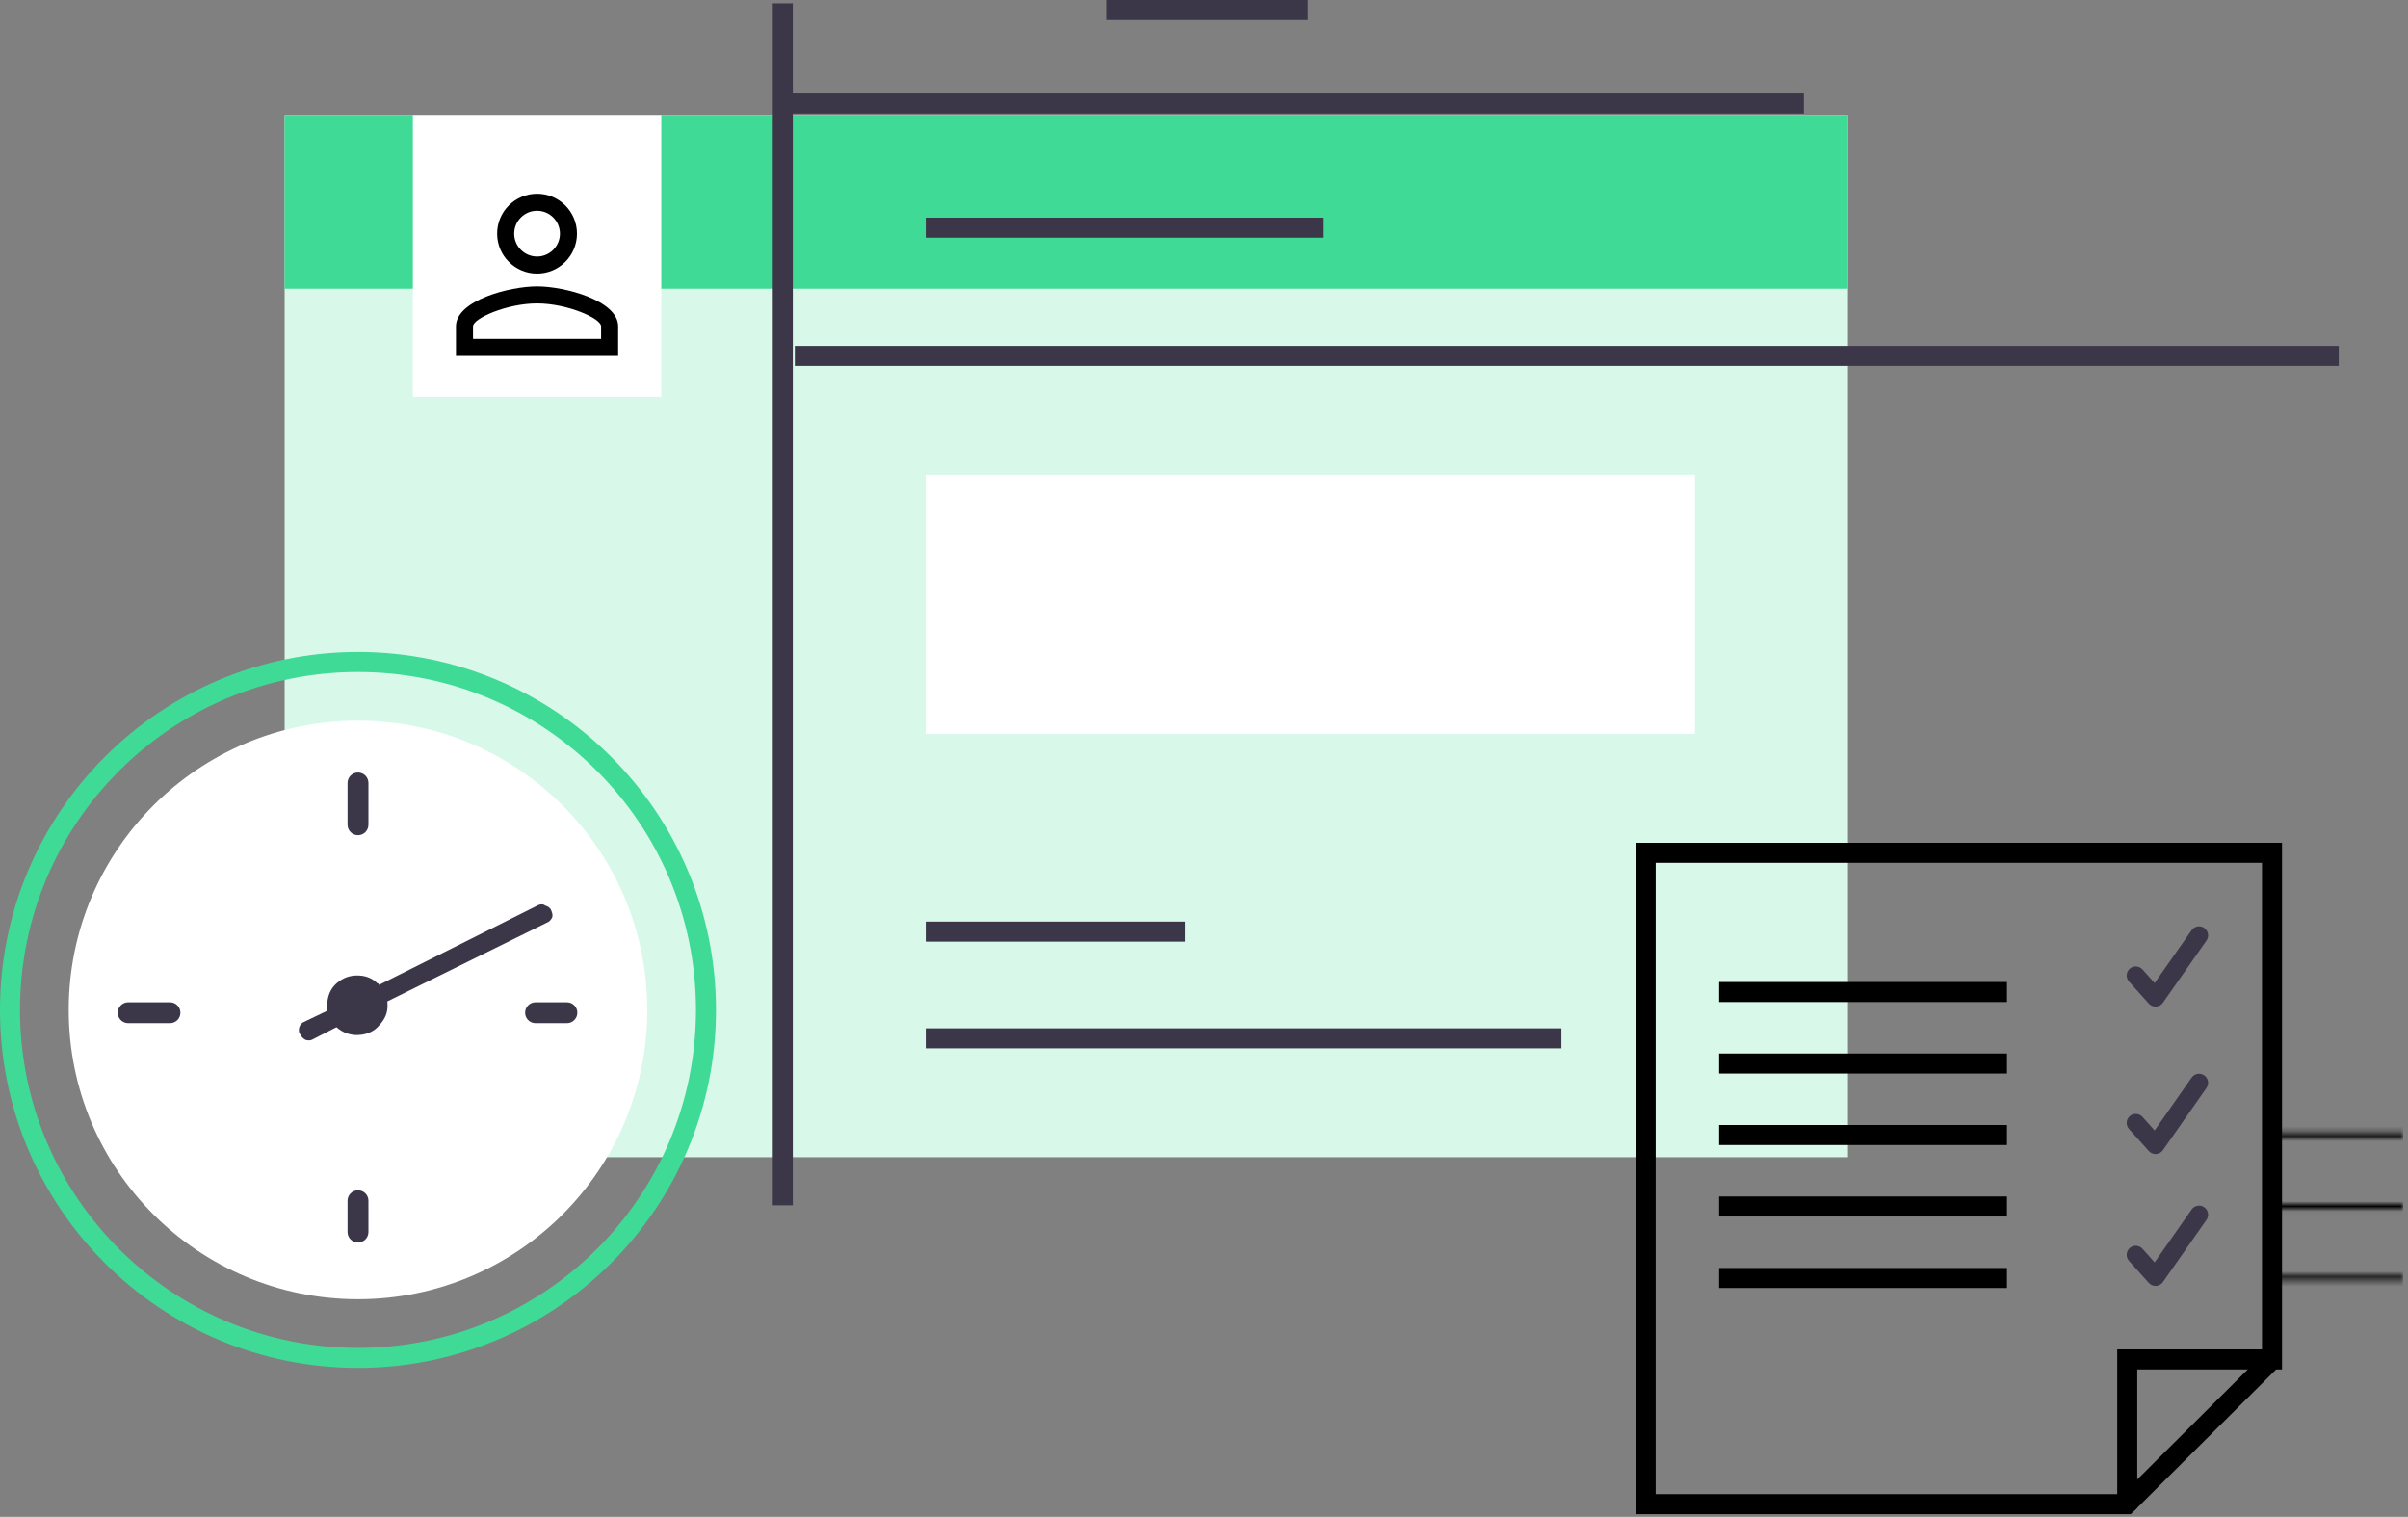<?xml version="1.0" encoding="UTF-8"?>
<svg width="481px" height="303px" viewBox="0 0 481 303" version="1.1" xmlns="http://www.w3.org/2000/svg" xmlns:xlink="http://www.w3.org/1999/xlink">
    <rect x="0" y="0" width="481" height="303" fill="#808080" stroke="none"/>
    <!-- Generator: Sketch 63.1 (92452) - https://sketch.com -->
    <title>Group 62</title>
    <desc>Created with Sketch.</desc>
    <defs>
        <polygon id="path-1" points="0.835 0.321 27.035 0.321 27.035 1.321 0.835 1.321"></polygon>
        <polygon id="path-3" points="0.835 0.04 27.035 0.04 27.035 1.04 0.835 1.04"></polygon>
        <polygon id="path-5" points="0.835 0.757 27.035 0.757 27.035 1.757 0.835 1.757"></polygon>
        <polygon id="path-7" points="0 303 480.035 303 480.035 0.534 0 0.534"></polygon>
    </defs>
    <g id="V01---Funktionen" stroke="none" stroke-width="1" fill="none" fill-rule="evenodd">
        <g id="Zeiterfassung" transform="translate(-210, -2388)">
            <g id="Group-62" transform="translate(210, 2387)">
                <polygon id="Fill-1" fill="#D8F8EA" points="56.855 232.158 369.136 232.158 369.136 23.971 56.855 23.971"></polygon>
                <polygon id="Fill-2" fill="#3FDA95" points="56.855 58.67 369.136 58.67 369.136 23.972 56.855 23.972"></polygon>
                <line x1="156.363" y1="241.762" x2="156.363" y2="1.663" id="Stroke-3" stroke="#3C3748" stroke-width="4"></line>
                <line x1="158.765" y1="72.093" x2="467.16" y2="72.093" id="Stroke-5" stroke="#3C3748" stroke-width="4"></line>
                <line x1="220.968" y1="3" x2="261.233" y2="3" id="Stroke-6" stroke="#3C3748" stroke-width="4"></line>
                <line x1="154.91" y1="21.673" x2="360.328" y2="21.673" id="Stroke-8" stroke="#3C3748" stroke-width="4"></line>
                <line x1="184.91" y1="46.481" x2="264.409" y2="46.481" id="Stroke-9" stroke="#3C3748" stroke-width="4"></line>
                <path d="M184.91,187.098 L236.665,187.098 L184.91,187.098 Z" id="Fill-10" fill="#3C3748"></path>
                <line x1="184.91" y1="187.097" x2="236.664" y2="187.097" id="Stroke-11" stroke="#3C3748" stroke-width="4"></line>
                <path d="M184.91,208.412 L311.896,208.412 L184.91,208.412 Z" id="Fill-12" fill="#3C3748"></path>
                <line x1="184.91" y1="208.413" x2="311.895" y2="208.413" id="Stroke-13" stroke="#3C3748" stroke-width="4"></line>
                <polygon id="Fill-14" fill="#FFFFFF" points="82.468 80.261 132.089 80.261 132.089 23.972 82.468 23.972"></polygon>
                <g id="Group-61" transform="translate(0, 0.466)">
                    <path d="M129.292,202.275 C129.292,170.363 103.422,144.493 71.509,144.493 C39.597,144.493 13.727,170.363 13.727,202.275 C13.727,234.187 39.597,260.058 71.509,260.058 C103.422,260.058 129.292,234.187 129.292,202.275" id="Fill-15" fill="#FFFFFF"></path>
                    <path d="M75.729,197.264 C75.548,196.951 75.548,196.951 75.384,196.958 C74.34,195.882 72.826,195.309 71.013,195.395 C69.364,195.474 67.911,196.188 66.812,197.367 C65.712,198.546 65.293,200.176 65.37,201.785 L65.4,202.426 L60.554,204.749 C60.232,204.927 59.918,205.263 59.777,205.753 C59.634,206.242 59.665,206.885 60.01,207.193 C60.196,207.665 60.543,207.972 61.052,208.268 C61.554,208.406 62.05,208.382 62.371,208.204 L67.21,205.721 C68.416,206.792 69.93,207.364 71.579,207.285 C73.392,207.199 74.845,206.487 75.782,205.313 C76.883,204.134 77.48,202.818 77.404,201.211 L77.373,200.568 L109.369,184.771 C109.856,184.586 110.163,184.09 110.313,183.759 C110.454,183.272 110.268,182.795 110.079,182.323 C109.89,181.848 109.382,181.551 108.879,181.412 C108.534,181.108 108.041,181.131 107.553,181.314 L75.729,197.264 Z" id="Fill-17" fill="#3C3748"></path>
                    <path d="M71.509,167.365 C70.356,167.365 69.423,166.431 69.423,165.278 L69.423,156.932 C69.423,155.78 70.356,154.846 71.509,154.846 C72.662,154.846 73.595,155.78 73.595,156.932 L73.595,165.278 C73.595,166.431 72.662,167.365 71.509,167.365" id="Fill-19" fill="#3C3748"></path>
                    <path d="M71.509,248.734 C70.356,248.734 69.423,247.8 69.423,246.647 L69.423,240.388 C69.423,239.235 70.356,238.302 71.509,238.302 C72.662,238.302 73.595,239.235 73.595,240.388 L73.595,246.647 C73.595,247.8 72.662,248.734 71.509,248.734" id="Fill-21" fill="#3C3748"></path>
                    <path d="M113.237,204.919 L106.978,204.919 C105.825,204.919 104.892,203.987 104.892,202.833 C104.892,201.68 105.825,200.746 106.978,200.746 L113.237,200.746 C114.39,200.746 115.323,201.68 115.323,202.833 C115.323,203.987 114.39,204.919 113.237,204.919" id="Fill-23" fill="#3C3748"></path>
                    <path d="M33.954,204.919 L25.609,204.919 C24.455,204.919 23.522,203.987 23.522,202.833 C23.522,201.68 24.455,200.746 25.609,200.746 L33.954,200.746 C35.107,200.746 36.04,201.68 36.04,202.833 C36.04,203.987 35.107,204.919 33.954,204.919" id="Fill-25" fill="#3C3748"></path>
                    <path d="M141.019,202.275 C141.019,163.886 109.899,132.765 71.509,132.765 C33.121,132.765 2,163.886 2,202.275 C2,240.664 33.121,271.785 71.509,271.785 C109.899,271.785 141.019,240.664 141.019,202.275 Z" id="Stroke-27" stroke="#3FDA95" stroke-width="4"></path>
                    <polygon id="Stroke-29" stroke="#000000" stroke-width="4" points="453.835 170.884 328.72 170.884 328.72 300.999 424.808 300.999 424.921 300.887 424.921 272.085 453.835 272.085"></polygon>
                    <line x1="424.921" y1="300.887" x2="453.835" y2="272.085" id="Stroke-31" stroke="#000000" stroke-width="4"></line>
                    <path d="M430.568,257.402 C430.057,257.402 429.567,257.185 429.223,256.802 L425.27,252.397 C424.603,251.654 424.665,250.512 425.408,249.845 C426.149,249.178 427.292,249.24 427.96,249.983 L430.393,252.694 L437.784,242.134 C438.357,241.317 439.483,241.118 440.301,241.69 C441.119,242.263 441.318,243.39 440.746,244.208 L432.049,256.631 C431.732,257.084 431.227,257.366 430.677,257.399 C430.641,257.401 430.604,257.402 430.568,257.402" id="Fill-33" fill="#3C3748"></path>
                    <path d="M430.568,231.059 C430.057,231.059 429.567,230.842 429.223,230.458 L425.27,226.054 C424.603,225.311 424.665,224.168 425.408,223.502 C426.149,222.835 427.292,222.896 427.96,223.64 L430.393,226.351 L437.784,215.791 C438.357,214.974 439.483,214.774 440.301,215.347 C441.119,215.919 441.318,217.046 440.746,217.864 L432.049,230.288 C431.732,230.74 431.227,231.022 430.677,231.056 C430.641,231.058 430.604,231.059 430.568,231.059" id="Fill-35" fill="#3C3748"></path>
                    <path d="M430.568,201.606 C430.057,201.606 429.567,201.389 429.223,201.006 L425.27,196.601 C424.603,195.858 424.665,194.716 425.408,194.049 C426.149,193.382 427.292,193.444 427.96,194.187 L430.393,196.898 L437.784,186.338 C438.357,185.521 439.483,185.323 440.301,185.894 C441.119,186.467 441.318,187.593 440.746,188.412 L432.049,200.835 C431.732,201.288 431.227,201.57 430.677,201.603 C430.641,201.605 430.604,201.606 430.568,201.606" id="Fill-37" fill="#3C3748"></path>
                    <line x1="343.403" y1="255.821" x2="400.893" y2="255.821" id="Stroke-39" stroke="#000000" stroke-width="4"></line>
                    <line x1="343.403" y1="241.54" x2="400.893" y2="241.54" id="Stroke-41" stroke="#000000" stroke-width="4"></line>
                    <line x1="343.403" y1="227.257" x2="400.893" y2="227.257" id="Stroke-43" stroke="#000000" stroke-width="4"></line>
                    <g id="Group-47" transform="translate(453, 255)">
                        <mask id="mask-2" fill="white">
                            <use xlink:href="#path-1"></use>
                        </mask>
                        <g id="Clip-46"></g>
                        <line x1="0.835" y1="0.821" x2="27.035" y2="0.821" id="Stroke-45" stroke="#000000" stroke-width="4" mask="url(#mask-2)"></line>
                    </g>
                    <g id="Group-50" transform="translate(453, 241)">
                        <mask id="mask-4" fill="white">
                            <use xlink:href="#path-3"></use>
                        </mask>
                        <g id="Clip-49"></g>
                        <line x1="0.835" y1="0.54" x2="27.035" y2="0.54" id="Stroke-48" stroke="#000000" stroke-width="4" mask="url(#mask-4)"></line>
                    </g>
                    <g id="Group-53" transform="translate(453, 226)">
                        <mask id="mask-6" fill="white">
                            <use xlink:href="#path-5"></use>
                        </mask>
                        <g id="Clip-52"></g>
                        <line x1="0.835" y1="1.257" x2="27.035" y2="1.257" id="Stroke-51" stroke="#000000" stroke-width="4" mask="url(#mask-6)"></line>
                    </g>
                    <line x1="343.403" y1="212.976" x2="400.893" y2="212.976" id="Stroke-54" stroke="#000000" stroke-width="4"></line>
                    <line x1="343.403" y1="198.694" x2="400.893" y2="198.694" id="Stroke-56" stroke="#000000" stroke-width="4"></line>
                    <mask id="mask-8" fill="white">
                        <use xlink:href="#path-7"></use>
                    </mask>
                    <g id="Clip-59"></g>
                    <polygon id="Fill-58" fill="#FFFFFF" mask="url(#mask-8)" points="184.91 147.125 338.574 147.125 338.574 95.369 184.91 95.369"></polygon>
                    <path d="M107.278,51.773 C104.759,51.773 102.71,49.724 102.71,47.206 C102.71,44.687 104.759,42.638 107.278,42.638 C109.797,42.638 111.846,44.687 111.846,47.206 C111.846,49.724 109.797,51.773 107.278,51.773 L107.278,51.773 Z M107.278,39.232 C102.881,39.232 99.304,42.809 99.304,47.206 C99.304,51.602 102.881,55.179 107.278,55.179 C111.675,55.179 115.252,51.602 115.252,47.206 C115.252,42.809 111.675,39.232 107.278,39.232 L107.278,39.232 Z M120.069,68.22 L94.487,68.22 L94.487,65.71 C94.487,64.122 101.263,61.141 107.278,61.141 C113.293,61.141 120.069,64.122 120.069,65.71 L120.069,68.22 Z M91.08,71.627 L123.476,71.627 L123.476,65.71 C123.476,60.549 112.776,57.735 107.278,57.735 C101.78,57.735 91.08,60.549 91.08,65.71 L91.08,71.627 Z" id="Fill-60" fill="#000000" mask="url(#mask-8)"></path>
                </g>
            </g>
        </g>
    </g>
</svg>